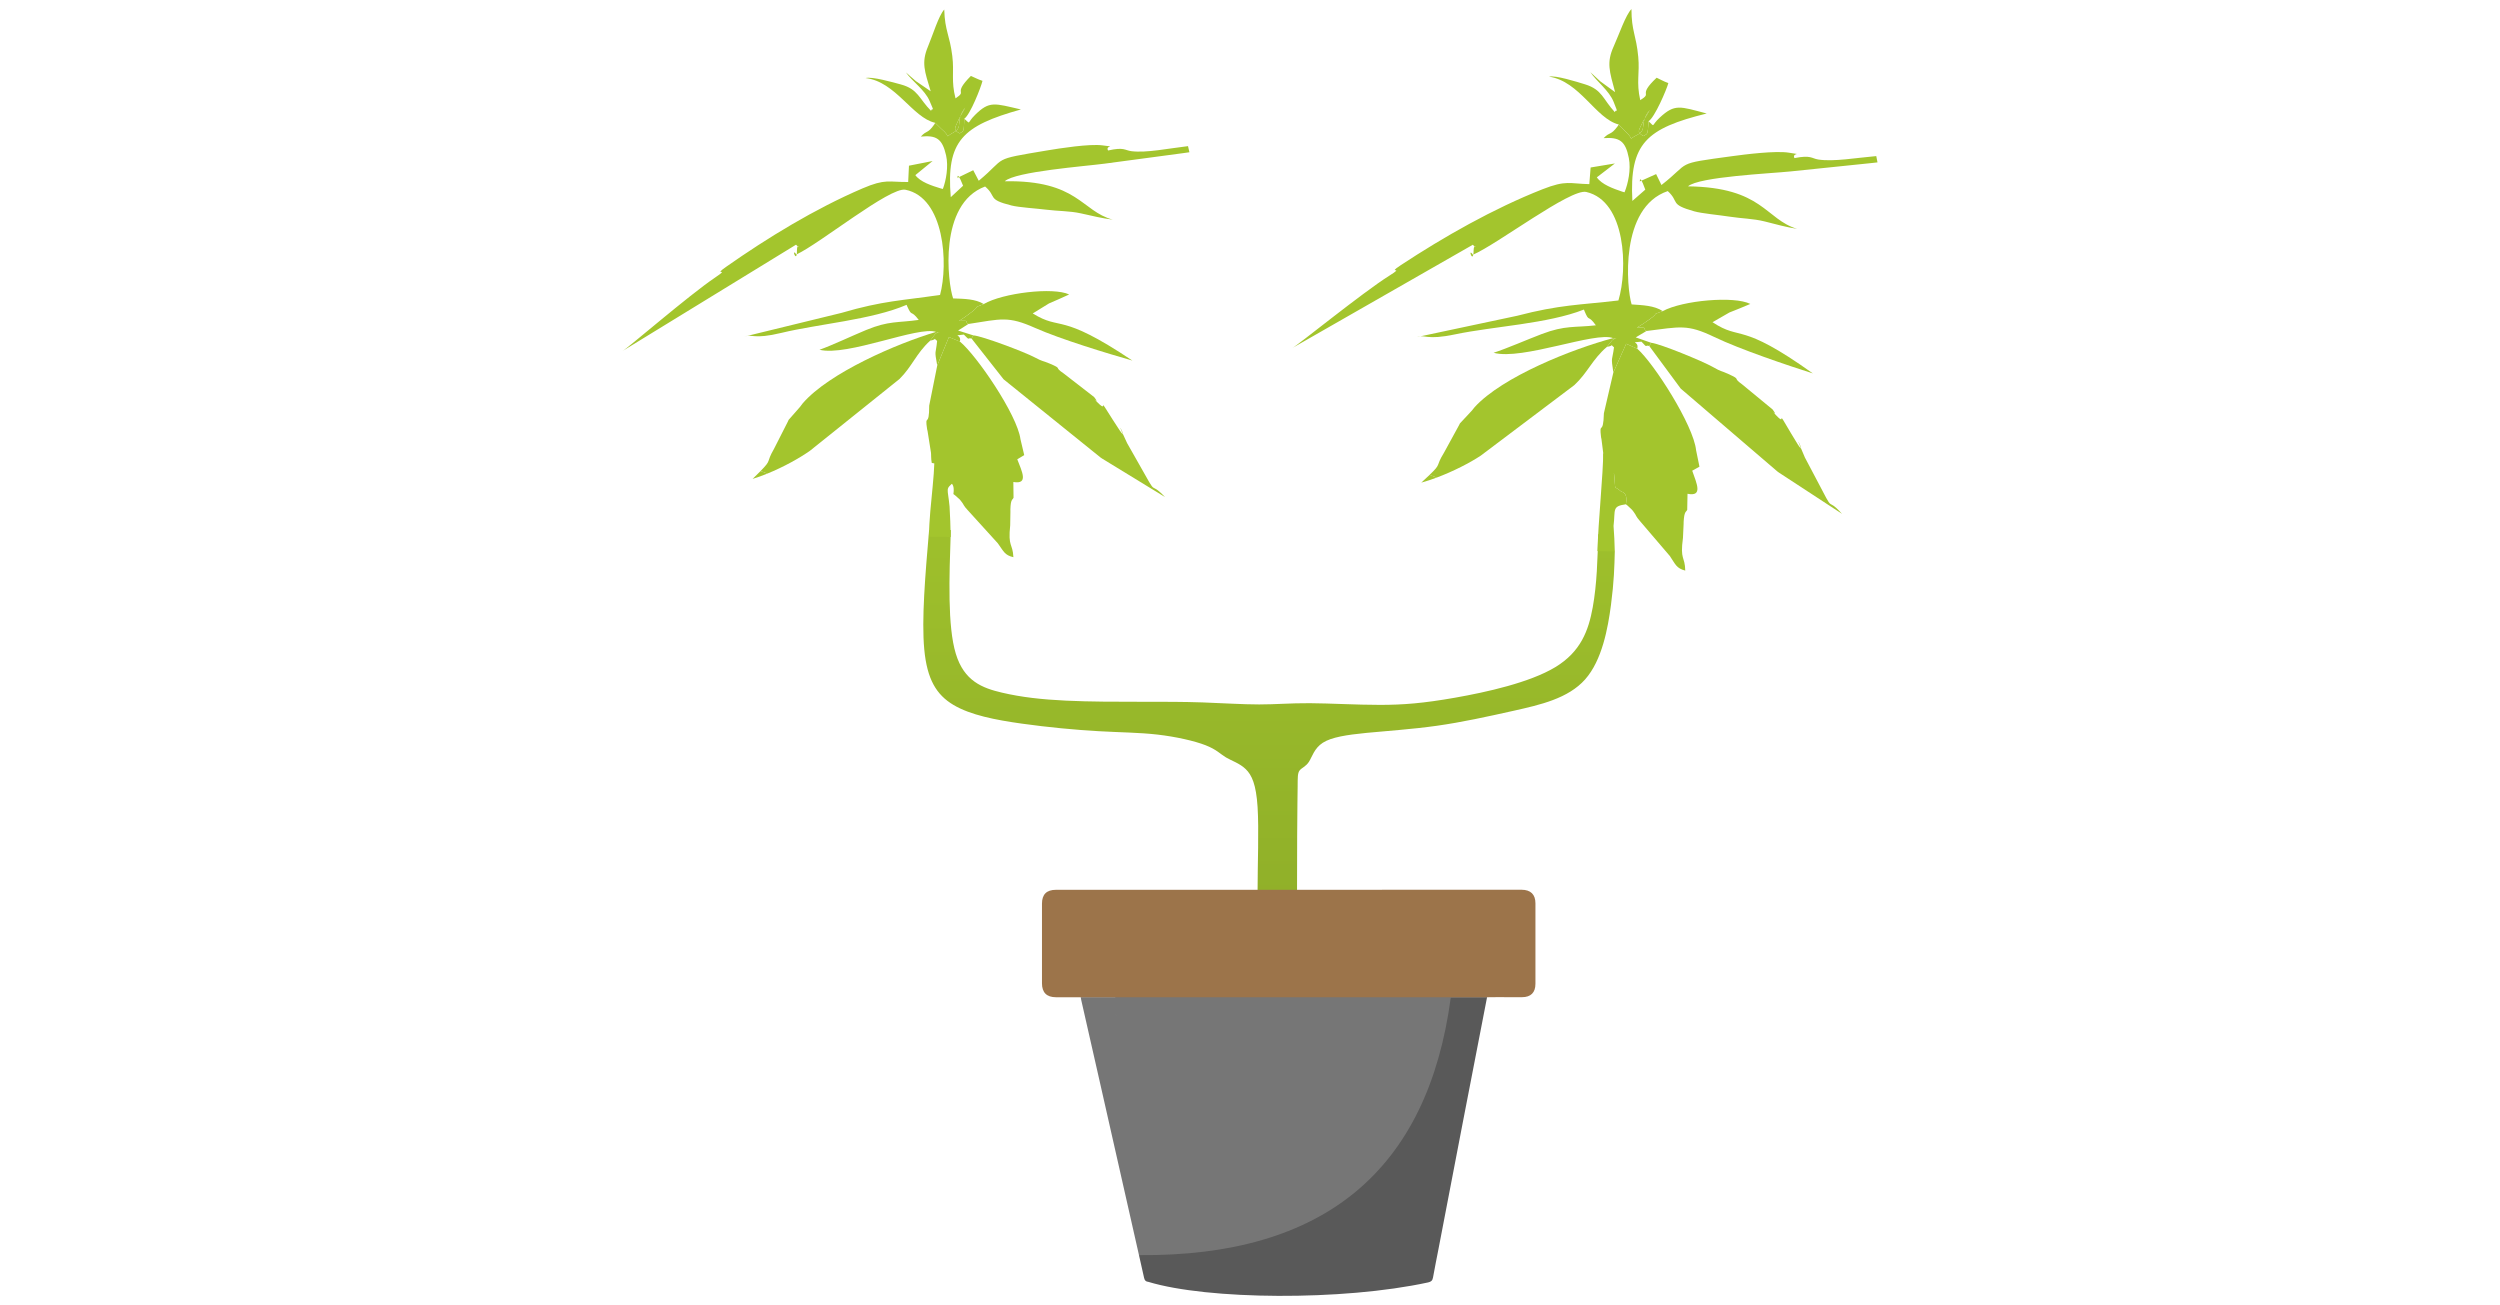 <?xml version="1.0" encoding="UTF-8"?>
<!DOCTYPE svg PUBLIC "-//W3C//DTD SVG 1.1//EN" "http://www.w3.org/Graphics/SVG/1.1/DTD/svg11.dtd">
<!-- Creator: CorelDRAW X6 -->
<svg xmlns="http://www.w3.org/2000/svg" xml:space="preserve" width="364px" height="190px" version="1.1" style="shape-rendering:geometricPrecision; text-rendering:geometricPrecision; image-rendering:optimizeQuality; fill-rule:evenodd; clip-rule:evenodd"
viewBox="0 0 253111 132237"
 xmlns:xlink="http://www.w3.org/1999/xlink">
 <defs>
  <style type="text/css">
   <![CDATA[
    .fil0 {fill:none}
    .fil3 {fill:#767676}
    .fil5 {fill:#A3C52D}
    .fil2 {fill:#595959;fill-rule:nonzero}
    .fil4 {fill:#9C744A;fill-rule:nonzero}
    .fil1 {fill:url(#id0)}
   ]]>
  </style>
  <linearGradient id="id0" gradientUnits="userSpaceOnUse" x1="126773" y1="107372" x2="126773" y2="41211.6">
   <stop offset="0" style="stop-color:#8AA927"/>
   <stop offset="1" style="stop-color:#A3C52D"/>
  </linearGradient>
 </defs>
 <g id="Слой_x0020_1">
  <rect class="fil0" width="253111" height="132237"/>
  <g id="_1582727392">
   <path class="fil1" d="M131321 96519c0,-4474 0,-8949 14,-11832 14,-2883 42,-4175 49,-5038 7,-863 -9,-1297 195,-1570 204,-273 627,-386 948,-881 320,-495 538,-1374 1410,-1933 872,-559 2397,-799 4433,-999 2034,-200 4577,-360 7120,-720 2544,-359 5088,-919 7781,-1520 2692,-602 5534,-1245 7249,-3184 1715,-1938 2303,-5172 2616,-7547 311,-2376 348,-3894 385,-5413 -560,-595 -1119,-1190 -1679,-1785 -65,2545 -130,5089 -554,7439 -425,2350 -1209,4506 -3793,6069 -2584,1563 -6967,2534 -10176,3099 -3209,565 -5244,725 -7605,725 -2363,0 -5051,-160 -7092,-171 -2041,-10 -3434,127 -5141,127 -1708,0 -3730,-137 -5711,-205 -1980,-68 -3917,-66 -6279,-65 -2361,1 -5144,1 -7581,-115 -2435,-116 -4523,-347 -6495,-812 -1972,-463 -3829,-1160 -4672,-3944 -843,-2784 -674,-7656 -505,-12528 -735,10 -1470,19 -2204,29 -385,4510 -770,9019 -487,12058 283,3039 1233,4608 2965,5635 1732,1028 4247,1515 6908,1889 2662,375 5472,638 7785,768 2313,132 4129,132 5982,345 1852,213 3739,639 4866,1078 1126,440 1491,892 2073,1238 582,346 1381,586 1999,1186 617,598 1054,1557 1199,3834 145,2277 0,5874 0,8470 0,2598 145,4196 290,5795 1236,159 2471,319 3707,478z"/>
   <g>
    <path class="fil2" d="M112851 101043l37729 0c-1665,8497 -3283,17004 -4921,25506 -188,972 -386,1940 -559,2913 -54,300 -188,425 -489,491 -8693,1892 -22363,1763 -28351,-53 -265,-28 -378,-138 -439,-412l-517 -2300c3010,-345 4808,-3621 3345,-6341 -71,-206 -182,-502 -277,-692 -49,-330 -135,-649 -254,-951 -72,-630 -407,-1548 -622,-2159 -125,-529 -196,-1063 -395,-1576 -285,-953 -137,-1962 -329,-2932 -29,-345 -64,-771 -125,-1103 -23,-572 -294,-1795 -514,-2285 -196,-528 -366,-1074 -557,-1601 -129,-418 -309,-819 -407,-1245 -74,-464 -216,-878 -357,-1321 -58,-319 -161,-629 -231,-953 -143,-1221 -791,-2288 -1730,-2986z"/>
    <path class="fil3" d="M115304 127188c18729,166 29263,-8549 31603,-26145l-37506 0 49 284 1893 8345 3961 17516zm-2227 -24143c407,2019 797,4041 1192,6061l2912 14860c143,731 274,1464 312,2219l-6136 -23522c524,0 981,-24 1432,18 109,10 259,224 288,364zm1192 6061c-395,-2020 -785,-4042 -1192,-6061 -29,-140 -179,-354 -288,-364 -451,-42 -908,-18 -1432,-18l6136 23522c-38,-755 -169,-1488 -312,-2219l-2912 -14860z"/>
    <path class="fil4" d="M130563 91602c0,0 0,1 0,1 -3502,0 -7005,0 -10506,1 -4252,0 -8503,0 -12754,4 -544,1 -877,279 -877,720 -1,442 328,724 872,729 597,5 1193,-5 1790,-5 5444,-1 10887,-1 16331,0 5139,1 10277,3 15415,5 4327,3 8654,9 12981,11 493,1 851,-325 848,-754 -3,-446 -283,-675 -842,-681 -1132,-12 -2263,-30 -3393,-30 -6621,-3 -13244,-1 -19865,-1zm22311 -1440l-1064 0 -71 0c-733,0 -1466,1 -2200,1 -7505,1 -15011,3 -22516,4 -6712,1 -13423,0 -20135,2 -949,1 -1412,466 -1413,1405 0,1177 0,2354 0,3532l0 1135c0,1135 0,2270 0,3405 1,933 476,1407 1410,1409 2736,3 5472,5 8208,6 5121,1 30366,0 35487,0 0,-20 1562,-11 3543,-11 889,0 1356,-466 1357,-1354 3,-2720 3,-5440 0,-8161 -1,-897 -484,-1369 -1400,-1372 -378,0 -756,-1 -1135,-1l-71 0z"/>
   </g>
   <g>
    <path class="fil5" d="M166948 12281c695,638 199,502 1127,-361 1541,-1430 2037,-1130 4762,-419 -6111,1512 -7845,3023 -7534,8861l1310 -1145c-781,-2185 -483,-144 -561,-831l1658 -744 540 1107c3081,-2395 1202,-2113 7159,-2923 1289,-177 4422,-575 5766,-352 1588,267 244,-62 553,547 1691,-330 1720,32 2410,143 1546,245 3877,-174 5881,-346l124 638 -710 78 -8102 838c-2017,210 -9274,535 -10392,1511 7594,102 7828,3339 11061,4309 -1070,-160 -2156,-465 -3285,-751 -1177,-294 -2313,-291 -3573,-488 -1062,-165 -2793,-319 -3574,-539 -2560,-721 -1456,-933 -2678,-2050 -4899,1663 -4178,9840 -3661,11484 1142,80 2287,112 3155,679 -1332,494 -240,41 -1274,785 -533,385 -871,611 -1348,895 1248,-70 496,111 975,333l-1092 650 1566 548 -198 326c-493,-159 -97,311 -786,-441 -1345,134 -199,-105 -431,713l-1118 -498 -1304 2903c-264,-1714 -114,-1104 68,-2545 -475,-382 99,-169 -724,-46l503 -624c281,-382 919,-30 134,-263 -1797,-702 -9224,2283 -12116,1485 1321,-425 3434,-1350 4885,-1900 2393,-906 3321,-636 5480,-882 -852,-1189 -638,-213 -1164,-1475 -8,-15 -18,-89 -51,-122 -3647,1442 -9198,1705 -13023,2508 -2997,632 -3007,-12 -3894,280l10155 -2158c4353,-1137 6323,-1087 10262,-1551 962,-3180 780,-10065 -3259,-10997 -1588,-367 -9026,5315 -11486,6363 -570,-826 44,1087 72,-431 18,-883 466,38 -80,-582l-18292 10464c451,-197 7097,-5607 9807,-7313 1724,-1086 -354,-66 1177,-1077 4375,-2879 9379,-5733 14371,-7698 2417,-949 2726,-559 4741,-518l133 -1687 2460 -409 -1831 1407c484,718 1648,1139 2575,1451 52,17 154,50 232,66 362,-886 664,-2303 437,-3470 -341,-1742 -951,-2129 -2556,-2020 669,-689 691,-231 1417,-1197 25,-33 82,-120 106,-187l611 636c1127,989 182,955 1251,428 1104,-542 166,-1195 1302,-2541l-677 1139c-459,992 -700,1080 21,1515 402,-288 432,20 527,-1509z"/>
    <path class="fil5" d="M163521 55882l-1753 -39c62,-2892 600,-8026 576,-9974l1100 2131c214,2007 -99,1053 711,1798 72,65 719,53 493,1303 -1434,208 -1052,524 -1252,2199 57,829 110,1658 125,2582z"/>
    <path class="fil5" d="M165795 35334c1685,1469 5715,7773 5966,10295l340 1662 -733 408c448,1291 1116,2659 -476,2337l-31 1633c-126,250 -297,120 -361,1195 -4,69 -2,159 -4,229l-66 1416c-311,2295 196,1801 233,3313 -908,-240 -980,-622 -1564,-1480l-3008 -3519c-510,-577 -332,-530 -681,-983 -42,-54 -93,-124 -136,-175l-460 -434c-32,-28 -118,-79 -166,-130 226,-1248 -421,-1237 -494,-1304 -809,-744 -498,211 -709,-1799l-938 -181c-80,-432 -27,-969 -52,-1076l-284 -2241c-5,-52 -35,-140 -41,-191 -209,-1744 224,-45 288,-2436l958 -4130 1299 -2905 1120 496z"/>
    <path class="fil5" d="M167014 35062l197 -326c915,95 5253,1884 6266,2462 898,512 746,329 1554,701 1381,635 344,306 1386,1044l3100 2554c744,1029 -535,-364 372,607 1123,1199 -189,-1063 1498,1816 2363,4035 -405,-1716 1399,2442l1130 2139c2069,3986 851,1600 2633,3571l-6390 -4178c-51,-39 -123,-90 -174,-127l-9781 -8387 -3190 -4318z"/>
    <path class="fil5" d="M145462 48401l-703 -284c1250,-1197 539,-759 1455,-2242l1520 -2781c31,-53 60,-138 93,-189l1225 -1312c45,-50 91,-122 136,-172 43,-48 92,-120 137,-169 2820,-3086 9937,-5904 14029,-6989 125,37 212,59 273,72 165,35 116,-1 0,0 -113,0 -290,32 -407,190l-499 626c-1482,1267 -1948,2623 -3298,3873l-9479 7144c-1113,738 -2798,1604 -4482,2233z"/>
    <path class="fil5" d="M145462 48401l-703 -284c-217,208 -493,466 -846,790 504,-138 1026,-310 1549,-506z"/>
    <path class="fil5" d="M166948 12280c-93,1530 -125,1220 -527,1510 -721,-434 -481,-522 -21,-1515l676 -1138c-1138,1344 -196,1997 -1300,2540 -1071,526 -126,560 -1251,-430l-611 -633c-2325,-588 -3944,-4389 -7058,-4848 668,-154 2796,516 3647,778 1765,544 1806,1514 3022,2820 134,-435 435,368 -115,-1027 -465,-1175 -1736,-2080 -2365,-3029 286,283 672,615 1005,932l1503 1097c-568,-2112 -891,-2987 -139,-4643 523,-1149 1212,-3190 1797,-3774 -1,2244 485,2628 688,4837 159,1714 -214,2538 201,4393 1341,-830 -378,-347 1662,-2275 554,250 595,326 1187,543 -175,664 -1388,3490 -2001,3862z"/>
    <path class="fil5" d="M166738 33540c-480,-222 270,-402 -976,-332 479,-287 813,-509 1349,-896 1033,-744 -58,-292 1271,-785 2007,-1091 7258,-1557 8872,-726 -697,310 -1420,582 -2116,865l-1713 984c2943,1957 2678,-158 10167,5192 -2499,-796 -7366,-2432 -9984,-3691 -2766,-1330 -3441,-1032 -6870,-611z"/>
   </g>
   <g>
    <path class="fil5" d="M97604 12029c700,602 209,485 1094,-387 1464,-1445 1959,-1166 4643,-550 -5931,1658 -7583,3187 -7108,8889l1248 -1158c-828,-2114 -476,-128 -573,-798l1600 -776 561 1067c2943,-2433 1113,-2101 6916,-3070 1256,-211 4308,-693 5630,-514 1560,214 236,-67 557,518 1644,-371 1683,-18 2361,69 1519,195 3787,-283 5742,-510l140 620 -692 97 -7900 1058c-1966,264 -9055,796 -10119,1784 7430,-124 7754,3035 10944,3889 -1050,-125 -2122,-390 -3234,-637 -1161,-254 -2272,-217 -3509,-372 -1044,-131 -2742,-230 -3512,-423 -2525,-629 -1452,-870 -2680,-1926 -4743,1770 -3798,9748 -3243,11341 1119,44 2240,42 3107,570 -1289,522 -235,47 -1224,805 -510,393 -834,624 -1292,916 1218,-105 488,94 964,297l-1049 668 1547 490 -184 325c-487,-141 -86,306 -782,-408 -1311,171 -198,-97 -401,709l-1108 -453 -1189 2878c-308,-1669 -144,-1077 -8,-2492 -476,-360 91,-169 -711,-24l475 -625c264,-382 898,-56 123,-261 -1779,-634 -8955,2505 -11808,1809 1280,-454 3320,-1422 4723,-2002 2313,-956 3229,-720 5334,-1024 -868,-1137 -630,-190 -1183,-1409 -7,-14 -19,-86 -52,-117 -3525,1517 -8947,1937 -12665,2837 -2913,705 -2942,76 -3801,388l9870 -2410c4224,-1240 6153,-1249 9991,-1820 847,-3138 467,-9867 -3510,-10660 -1565,-312 -8673,5464 -11048,6562 -582,-791 74,1062 58,-424 -9,-864 457,24 -96,-568l-17584 10775c436,-206 6777,-5694 9377,-7441 1655,-1113 -348,-55 1121,-1090 4194,-2943 9003,-5883 13829,-7951 2336,-1000 2649,-628 4623,-647l79 -1653 2395 -473 -1749 1430c493,688 1645,1065 2561,1344 51,15 151,44 229,57 328,-878 581,-2273 325,-3407 -386,-1693 -993,-2054 -2559,-1900 634,-694 668,-247 1350,-1213 23,-33 77,-120 98,-186l617 604c1131,934 205,928 1235,382 1065,-562 127,-1174 1199,-2524l-628 1135c-420,983 -653,1076 65,1480 385,-293 423,7 470,-1490z"/>
    <path class="fil5" d="M96225 54411l-2205 -20c39,-3377 836,-7273 453,-9399l917 206c224,2342 -89,1231 710,2093 72,76 705,55 491,1518 -945,824 -669,528 -481,2518 60,968 93,2005 115,3084z"/>
    <path class="fil5" d="M97156 34611c1691,1387 5819,7434 6139,9894l381 1615 -704 421c475,1250 1169,2569 -398,2301l19 1598c-116,248 -288,125 -319,1179 -2,67 3,154 3,224l-23 1387c-237,2254 245,1756 325,3234 -895,-208 -976,-580 -1573,-1402l-3046 -3354c-517,-550 -340,-508 -694,-941 -43,-51 -96,-118 -139,-167l-463 -412c-31,-26 -117,-74 -166,-121 184,-1228 -447,-1197 -521,-1261 -814,-704 -481,221 -747,-1739l-923 -150c-90,-420 -56,-946 -82,-1051l-344 -2183c-7,-51 -38,-136 -46,-186 -255,-1699 218,-50 211,-2391l815 -4068 1186 -2880 1109 453z"/>
    <path class="fil5" d="M98340 34309l183 -325c899,66 5194,1688 6202,2224 893,474 739,300 1540,639 1369,582 346,290 1387,980l3107 2407c758,986 -534,-340 382,583 1133,1140 -216,-1033 1518,1733 2431,3877 -446,-1667 1440,2347l1168 2059c2142,3837 881,1540 2681,3415l-6373 -3898c-50,-36 -123,-83 -174,-119l-9814 -7916 -3247 -4129z"/>
    <path class="fil5" d="M77652 47990l-695 -256c1187,-1208 504,-759 1356,-2236l1406 -2766c28,-52 54,-136 85,-187l1159 -1319c43,-51 87,-122 128,-172 42,-50 86,-120 129,-170 2667,-3101 9546,-6067 13517,-7249 123,33 209,52 268,62 163,29 114,-4 0,0 -110,3 -282,41 -392,199l-469 626c-1413,1284 -1828,2623 -3112,3886l-9062 7266c-1067,755 -2689,1652 -4318,2316z"/>
    <path class="fil5" d="M77652 47990l-695 -256c-207,209 -469,469 -806,797 490,-150 996,-334 1501,-541z"/>
    <path class="fil5" d="M97604 12027c-46,1499 -85,1198 -470,1492 -719,-404 -486,-496 -65,-1481l627 -1133c-1072,1348 -133,1959 -1196,2523 -1033,546 -108,551 -1237,-384l-616 -601c-2291,-506 -3986,-4177 -7046,-4534 649,-170 2750,422 3590,653 1742,480 1811,1429 3040,2669 117,-429 436,347 -144,-1000 -489,-1136 -1759,-1984 -2402,-2894 288,268 675,582 1010,882l1503 1030c-617,-2050 -960,-2896 -273,-4538 478,-1139 1092,-3156 1646,-3745 65,2196 552,2556 817,4712 205,1671 -136,2489 325,4291 1287,-851 -380,-329 1559,-2275 549,229 590,301 1176,498 -151,653 -1255,3453 -1844,3835z"/>
    <path class="fil5" d="M98025 32829c-476,-203 253,-402 -964,-297 460,-294 781,-521 1293,-915 988,-760 -66,-285 1220,-806 1931,-1127 7053,-1737 8657,-971 -673,323 -1373,610 -2044,908l-1647 1013c2936,1827 2615,-233 10098,4779 -2469,-705 -7278,-2162 -9874,-3316 -2745,-1220 -3398,-908 -6739,-395z"/>
   </g>
  </g>
 </g>
</svg>
